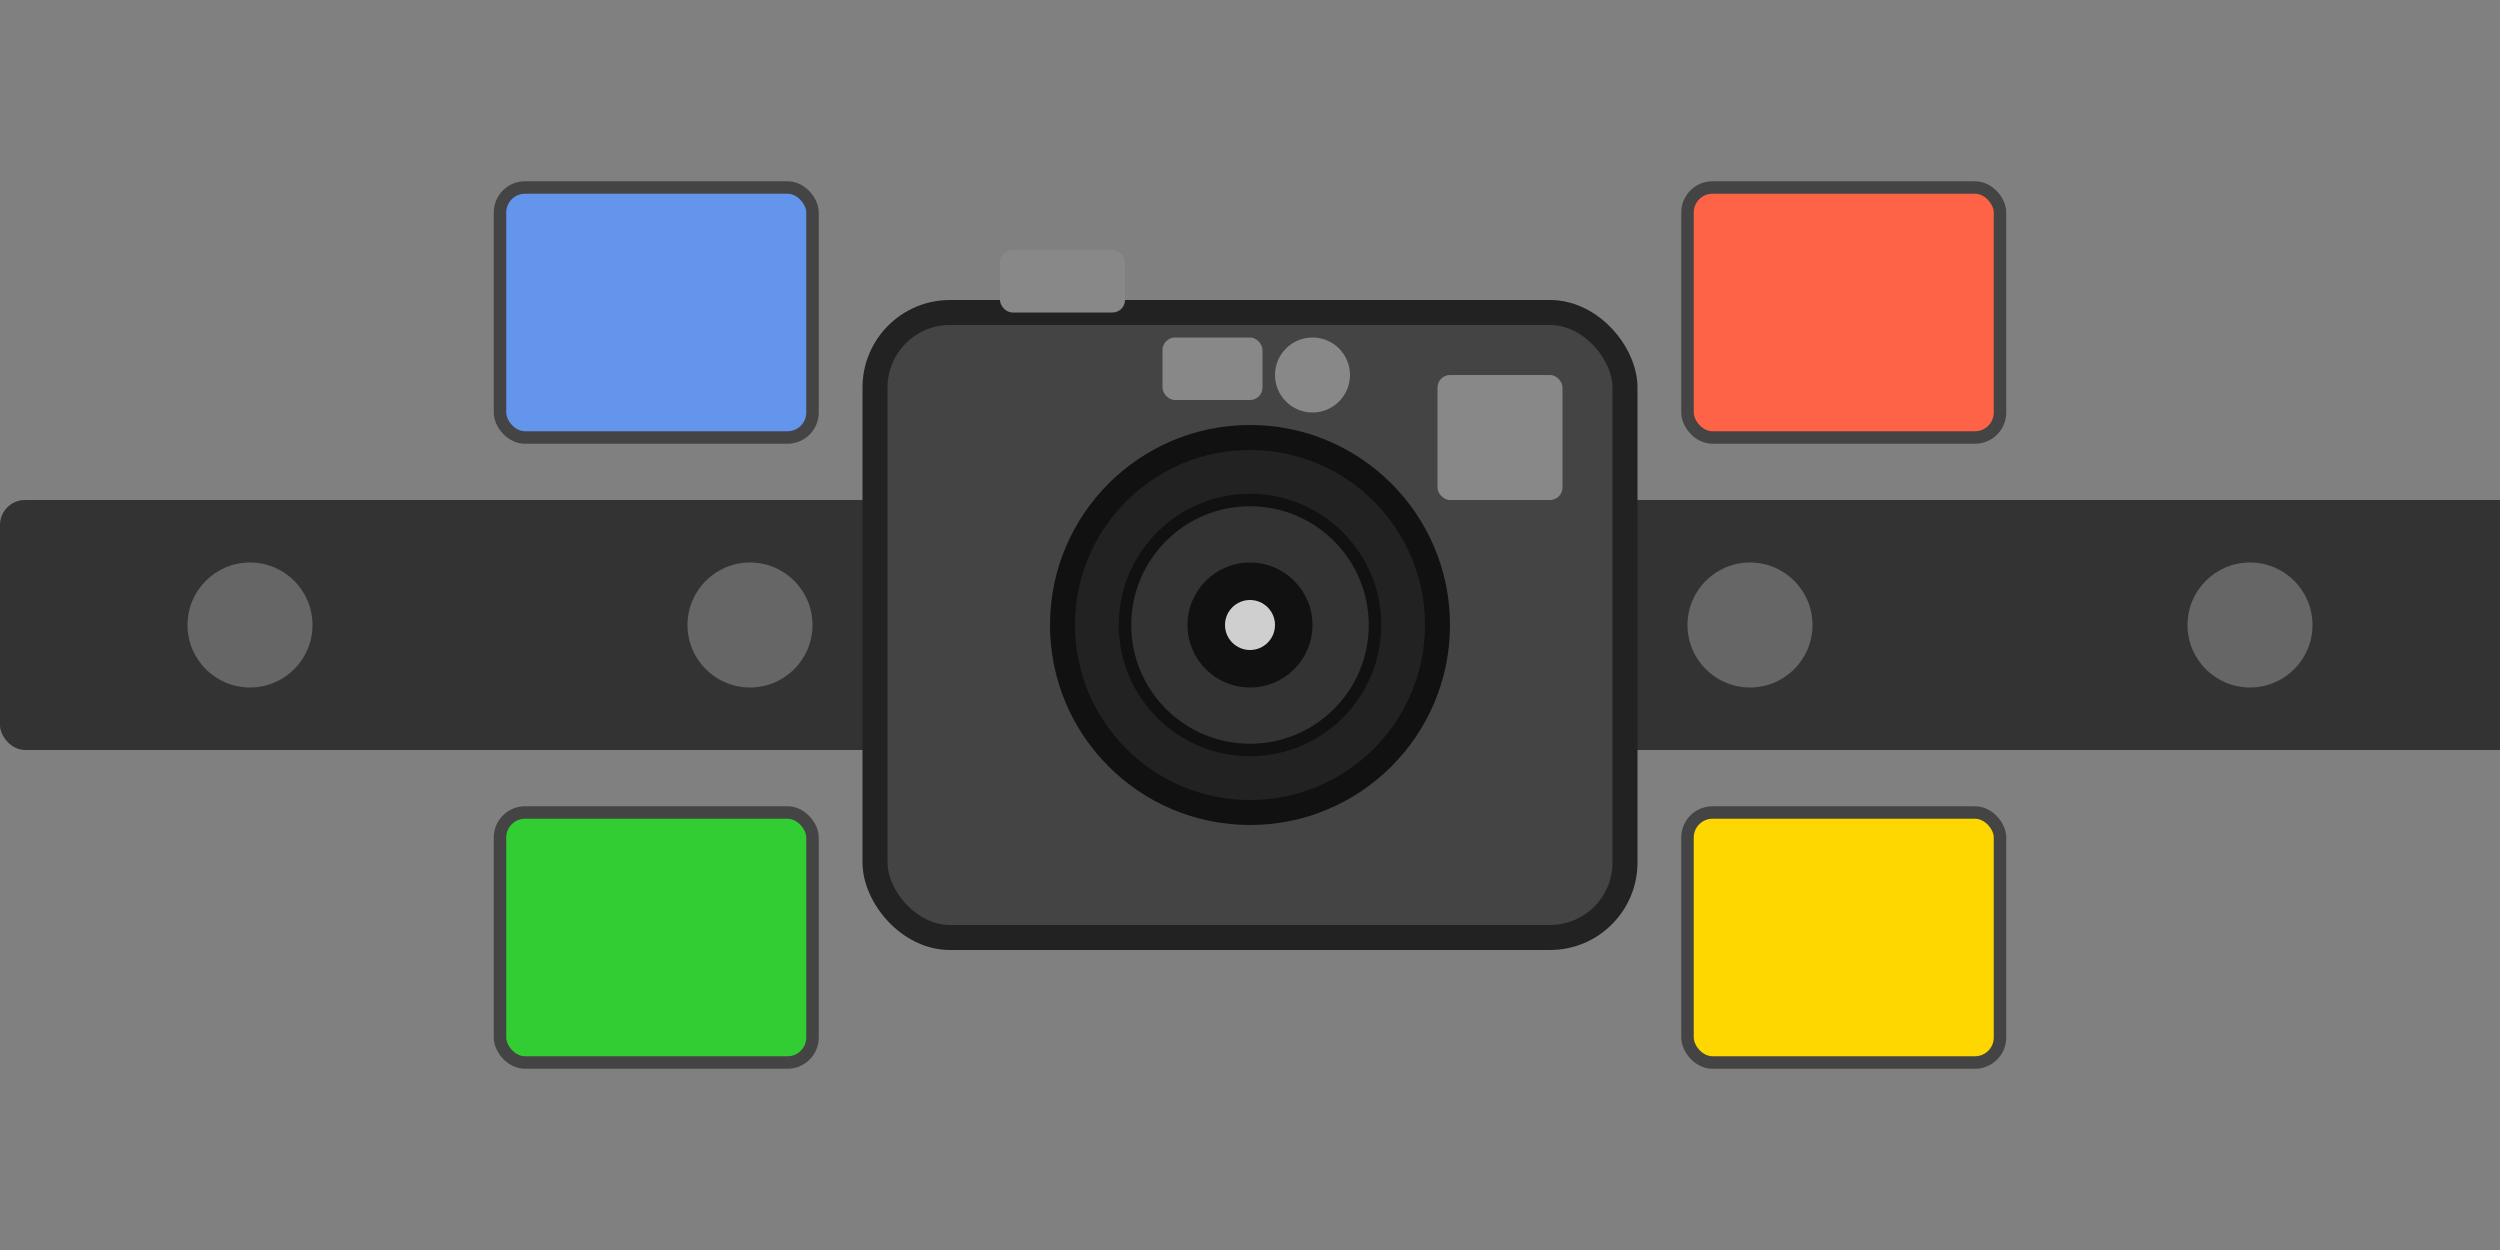 <svg xmlns="http://www.w3.org/2000/svg" viewBox="0 0 200 100">
  <rect x="0" y="0" width="200" height="100" fill="#808080" stroke="none"/>
  <!-- Background -->
  <rect width="200" height="100" fill="transparent"/>
  
  <!-- Film strip base that moves -->
  <g id="filmStrip">
    <animateTransform
      attributeName="transform"
      type="translate"
      from="200 0"
      to="-200 0"
      dur="10s"
      repeatCount="indefinite"/>
    
    <!-- Film strip -->
    <rect x="0" y="40" width="400" height="20" fill="#333" rx="2"/>
    
    <!-- Film holes -->
    <circle cx="20" cy="50" r="5" fill="#666"/>
    <circle cx="60" cy="50" r="5" fill="#666"/>
    <circle cx="100" cy="50" r="5" fill="#666"/>
    <circle cx="140" cy="50" r="5" fill="#666"/>
    <circle cx="180" cy="50" r="5" fill="#666"/>
    <circle cx="220" cy="50" r="5" fill="#666"/>
    <circle cx="260" cy="50" r="5" fill="#666"/>
    <circle cx="300" cy="50" r="5" fill="#666"/>
    <circle cx="340" cy="50" r="5" fill="#666"/>
    <circle cx="380" cy="50" r="5" fill="#666"/>
  </g>
  
  <!-- Stationary camera body -->
  <g id="camera">
    <!-- Camera body -->
    <rect x="70" y="25" width="60" height="50" rx="6" fill="#444" stroke="#222" stroke-width="2"/>
    
    <!-- Lens -->
    <circle cx="100" cy="50" r="15" fill="#222" stroke="#111" stroke-width="2"/>
    <circle cx="100" cy="50" r="10" fill="#333" stroke="#111" stroke-width="1"/>
    <circle cx="100" cy="50" r="5" fill="#111"/>
    
    <!-- Flash -->
    <rect x="80" y="20" width="10" height="5" rx="1" fill="#888"/>
    
    <!-- Viewfinder -->
    <rect x="115" y="30" width="10" height="10" rx="1" fill="#888"/>
    
    <!-- Controls on top -->
    <circle cx="105" cy="30" r="3" fill="#888"/>
    <rect x="93" y="27" width="8" height="5" rx="1" fill="#888"/>
    
    <!-- Shutter animation -->
    <circle cx="100" cy="50" r="2" fill="#fff" opacity="0.8">
      <animate
        attributeName="opacity"
        values="0.8;0;0.8"
        dur="3s"
        repeatCount="indefinite"/>
    </circle>
  </g>
  
  <!-- Film image frames that bounce -->
  <g id="frames">
    <!-- Frame 1 -->
    <rect x="40" y="15" width="25" height="20" fill="#6495ED" stroke="#444" stroke-width="1" rx="2">
      <animate
        attributeName="y"
        values="15;10;15"
        dur="2s"
        repeatCount="indefinite"
        begin="0s"/>
    </rect>
    
    <!-- Frame 2 -->
    <rect x="135" y="15" width="25" height="20" fill="#FF6347" stroke="#444" stroke-width="1" rx="2">
      <animate
        attributeName="y"
        values="15;10;15"
        dur="2s"
        repeatCount="indefinite"
        begin="0.5s"/>
    </rect>
    
    <!-- Frame 3 -->
    <rect x="40" y="65" width="25" height="20" fill="#32CD32" stroke="#444" stroke-width="1" rx="2">
      <animate
        attributeName="y"
        values="65;70;65"
        dur="2s"
        repeatCount="indefinite"
        begin="1s"/>
    </rect>
    
    <!-- Frame 4 -->
    <rect x="135" y="65" width="25" height="20" fill="#FFD700" stroke="#444" stroke-width="1" rx="2">
      <animate
        attributeName="y"
        values="65;70;65"
        dur="2s"
        repeatCount="indefinite"
        begin="1.5s"/>
    </rect>
  </g>
</svg>
